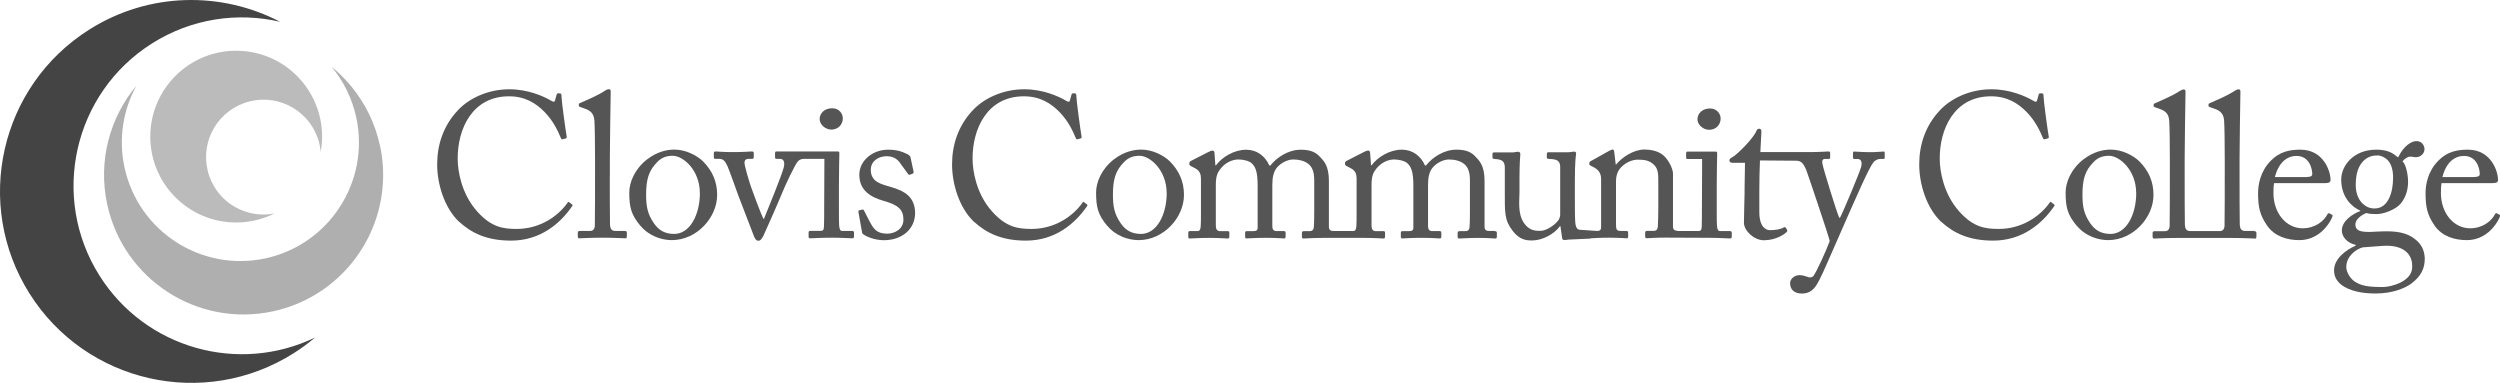<?xml version="1.0" encoding="UTF-8"?><svg id="Layer_2" xmlns="http://www.w3.org/2000/svg" viewBox="0 0 359.3 55.03"><defs><style>.cls-1{fill:#bbb;}.cls-2{fill:#afafaf;}.cls-3{fill:#444;}.cls-4{fill:#555;}</style></defs><g id="Layer_1-2"><g><g><g><path class="cls-4" d="M65.99,31.89c-2.12-2.01-3.16-5.43-3.16-8.26s.88-5.57,3.01-7.82c1.5-1.59,4.16-2.98,7.37-2.98,2.68,0,4.9,1,5.96,1.62,.38,.24,.53,.21,.59,0l.24-.86c.06-.18,.12-.18,.38-.18s.32,.06,.32,.47c0,.56,.59,4.9,.74,5.72,.03,.15,0,.27-.12,.29l-.44,.12c-.15,.03-.21,0-.3-.24-.41-.97-1.06-2.39-2.3-3.66-1.24-1.27-2.8-2.27-5.13-2.27-5.28,0-7.4,4.69-7.37,9,0,1.71,.53,5.04,2.83,7.58,2.01,2.24,3.69,2.48,5.66,2.48,3.33,0,5.93-1.83,7.29-3.75,.09-.15,.15-.18,.24-.09l.38,.29c.09,.06,.15,.12,.06,.27-1.77,2.57-4.63,4.96-8.79,4.96-3.48,0-5.69-1.09-7.46-2.71Z"/><path class="cls-4" d="M87.64,25.38c0,1.53,0,5.99,.03,6.9,.03,.5,.15,.91,.77,.91h1.33c.27,0,.32,.09,.32,.27v.5c0,.18-.06,.29-.18,.29-.21,0-1.5-.09-3.33-.09s-3.07,.09-3.33,.09c-.15,0-.21-.12-.21-.29v-.5c0-.21,.06-.27,.38-.27h1.42c.32,0,.62-.21,.65-.74,.03-.91,.03-5.99,.03-7.7v-1.86c0-2.09-.03-4.78-.09-5.54-.06-1-.53-1.47-1.47-1.77l-.59-.21c-.15-.06-.18-.09-.18-.15v-.24c0-.09,.09-.15,.27-.21,1.03-.47,2.36-1,3.45-1.71,.27-.18,.44-.24,.62-.24,.21,0,.27,.15,.24,.53-.03,1.62-.12,7.76-.12,9.38v2.63Z"/><path class="cls-4" d="M92.06,32.48c-1.36-1.62-1.62-2.71-1.62-4.81,0-1.5,.8-3.39,2.54-4.75,1.53-1.18,2.98-1.42,3.95-1.42,1.62,0,3.24,.83,4.13,1.71,1.33,1.36,2.01,2.89,2.01,4.81,0,3.21-2.89,6.49-6.52,6.49-1.42,0-3.24-.56-4.48-2.04Zm8.52-4.75c0-3.27-2.39-5.34-3.89-5.34-.8,0-1.56,.18-2.27,.94-1.15,1.18-1.56,2.39-1.56,4.63,0,1.65,.18,2.77,1.12,4.13,.68,.97,1.53,1.53,2.92,1.53,2.24,0,3.69-2.74,3.69-5.9Z"/><g><path class="cls-4" d="M119.42,18.63c1.18,0,1.71-.86,1.71-1.62,0-.65-.5-1.45-1.53-1.45-1.18,0-1.8,.8-1.8,1.53,0,.94,.97,1.53,1.62,1.53Z"/><path class="cls-4" d="M122.43,33.19h-1.36c-.32,0-.41-.21-.47-.77-.03-.32-.03-1.39-.03-2.54v-3.21c0-2.45,.06-3.98,.06-4.49,0-.03,0-.04,0-.04v-.1c0-.24-.03-.27-.27-.27h-8.79c-.12,0-.18,.06-.18,.24v.53c0,.15,.03,.29,.12,.29h.59c.53,0,.74,.47,.53,1.27-.29,1.15-2.36,6.19-2.83,7.34h-.09c-.32-.62-1.59-4.01-1.77-4.57-.18-.5-.94-2.95-.94-3.48,0-.38,.24-.56,.53-.56h.59c.18,0,.21-.12,.21-.29v-.53c0-.18-.06-.24-.29-.24-.32,0-1.09,.09-2.65,.09-1.65,0-2.15-.09-2.48-.09-.27,0-.32,.03-.32,.24v.53c0,.18,.03,.29,.18,.29h.59c.53,0,.83,.24,1.21,1.09,.21,.47,1.42,3.83,1.5,4.07s2.24,5.84,2.3,5.99c.15,.35,.32,.62,.62,.62,.32,0,.47-.27,.71-.68,.12-.21,2.3-5.16,2.65-6.05,.44-1.09,1.92-4.31,2.36-4.72,.27-.27,.56-.32,.91-.32h2.86l-.03,7.08c0,.88,0,1.8-.03,2.68-.03,.47-.15,.59-.47,.59h-1.45c-.21,0-.29,.06-.29,.24v.59c0,.18,.09,.24,.24,.24,.32,0,1.47-.09,3.19-.09,1.24,0,2.6,.09,2.83,.09,.21,0,.27-.09,.27-.29v-.5c0-.18-.06-.27-.3-.27Z"/></g><path class="cls-4" d="M124.05,33.66c-.15-.09-.15-.27-.18-.41l-.5-2.8c-.03-.15,.06-.21,.18-.24l.38-.09c.12-.03,.21,.03,.27,.18l.74,1.45c.59,1.09,1,1.83,2.57,1.83,1.03,0,2.33-.62,2.33-2.01s-.65-2.09-2.86-2.71c-1.74-.5-3.48-1.42-3.48-3.75,0-2.03,1.92-3.6,4.13-3.6,1.42,0,2.18,.35,2.71,.62,.44,.21,.5,.35,.53,.53l.44,2.06c0,.12-.06,.21-.21,.27l-.35,.12c-.12,.03-.18,0-.27-.15l-1-1.36c-.35-.56-.91-1.15-2.06-1.15s-2.27,.68-2.27,1.95c0,1.71,1.39,2.04,2.83,2.45,2.15,.62,3.51,1.5,3.54,3.78-.03,2.39-1.98,3.89-4.48,3.89-1.45,0-2.63-.59-2.98-.86Z"/></g><g><path class="cls-4" d="M278.99,31.89c-2.12-2.01-3.16-5.43-3.16-8.26s.88-5.57,3.01-7.82c1.5-1.59,4.16-2.98,7.37-2.98,2.68,0,4.9,1,5.96,1.62,.38,.24,.53,.21,.59,0l.24-.86c.06-.18,.12-.18,.38-.18s.32,.06,.32,.47c0,.56,.59,4.9,.74,5.72,.03,.15,0,.27-.12,.29l-.44,.12c-.15,.03-.21,0-.3-.24-.41-.97-1.06-2.39-2.3-3.66-1.24-1.27-2.8-2.27-5.13-2.27-5.28,0-7.4,4.69-7.37,9,0,1.71,.53,5.04,2.83,7.58,2.01,2.24,3.69,2.48,5.66,2.48,3.33,0,5.93-1.83,7.29-3.75,.09-.15,.15-.18,.24-.09l.38,.29c.09,.06,.15,.12,.06,.27-1.77,2.57-4.63,4.96-8.79,4.96-3.48,0-5.69-1.09-7.46-2.71Z"/><path class="cls-4" d="M298.49,32.48c-1.36-1.62-1.62-2.71-1.62-4.81,0-1.5,.8-3.39,2.54-4.75,1.53-1.18,2.98-1.42,3.95-1.42,1.62,0,3.24,.83,4.13,1.71,1.33,1.36,2.01,2.89,2.01,4.81,0,3.21-2.89,6.49-6.52,6.49-1.42,0-3.24-.56-4.48-2.04Zm8.52-4.75c0-3.27-2.39-5.34-3.89-5.34-.8,0-1.56,.18-2.27,.94-1.15,1.18-1.56,2.39-1.56,4.63,0,1.65,.18,2.77,1.12,4.13,.68,.97,1.53,1.53,2.92,1.53,2.24,0,3.69-2.74,3.69-5.9Z"/><path class="cls-4" d="M326.83,26.32c-.06,.27-.09,.74-.09,1.42,0,2.89,1.83,5.07,4.19,5.07,1.8,0,3.07-1.03,3.57-2.01,.06-.12,.18-.18,.27-.15l.38,.21c.09,.03,.15,.12,0,.44-.53,1.18-2.06,3.21-4.69,3.21-1.68,0-3.54-.5-4.63-2.09-1.03-1.5-1.3-2.6-1.3-4.66,0-1.15,.29-3.13,1.86-4.69,1.27-1.3,2.74-1.56,4.22-1.56,3.39,0,4.34,3.19,4.34,4.34,0,.41-.35,.47-.83,.47h-7.28Zm4.69-.88c.56,0,.8-.15,.8-.41,0-.68-.35-2.62-2.27-2.62-1.3,0-2.54,.86-3.1,3.04h4.57Z"/><path class="cls-4" d="M336.95,41.24c-1.06-.65-1.5-1.42-1.5-2.39,0-1.65,1.68-2.92,3.1-3.54v-.12c-1.24-.27-1.98-1.18-1.98-2.06,0-1.42,1.62-2.42,2.65-2.8v-.06c-1.15-.5-2.74-1.86-2.74-4.48,0-1.92,1.71-4.28,5.04-4.28,2.24,0,2.72,.93,3.14,1.1,.44-.87,1-1.66,1.86-2.12s1.58-.11,1.81,.44c.26,.49,.1,1.18-.5,1.5-.44,.24-.81,.17-1.12,.1-.21-.02-.46-.05-.67,.06-.18,.1-.49,.26-.75,.6,.49,.41,.8,1.92,.8,2.92,0,1.15-.32,2.27-1.09,3.19-.77,.86-2.45,1.47-3.42,1.47-.65,0-1.06-.03-1.5-.15-.59,.24-1.56,.83-1.56,1.65,0,1.21,1.47,1.12,3.45,1,2.42-.12,3.89,.15,5.07,1.06,1.27,.94,1.42,2.12,1.45,2.83,0,1.39-.5,2.54-1.98,3.63-.77,.56-2.54,1.39-5.04,1.39-1.42,0-3.1-.15-4.51-.94Zm9.73-3.04c0-1.74-1.33-3.07-4.28-2.86l-2.83,.21c-.91,.24-2.36,1.24-2.36,2.83,0,.74,.56,1.62,1.15,2.04,.97,.68,2.04,.83,4.13,.83,1.09,0,4.34-.77,4.19-3.04Zm-2.74-12.56c0-1.3-.27-2.06-.8-2.65-.38-.38-.97-.65-1.42-.65-.68,0-1.39,.12-2.09,.83-.94,1-1.06,2.36-1.06,3.48,0,1,.32,1.92,.94,2.57,.53,.5,1.06,.74,1.77,.74,2.01,0,2.65-2.45,2.65-4.31Z"/><path class="cls-4" d="M350.9,26.32c-.06,.27-.09,.74-.09,1.42,0,2.89,1.83,5.07,4.19,5.07,1.8,0,3.07-1.03,3.57-2.01,.06-.12,.18-.18,.27-.15l.38,.21c.09,.03,.15,.12,0,.44-.53,1.18-2.06,3.21-4.69,3.21-1.68,0-3.54-.5-4.63-2.09-1.03-1.5-1.3-2.6-1.3-4.66,0-1.15,.29-3.13,1.86-4.69,1.27-1.3,2.74-1.56,4.22-1.56,3.39,0,4.34,3.19,4.34,4.34,0,.41-.35,.47-.83,.47h-7.28Zm4.69-.88c.56,0,.8-.15,.8-.41,0-.68-.35-2.62-2.27-2.62-1.3,0-2.54,.86-3.1,3.04h4.57Z"/><path class="cls-4" d="M324,33.19h-1.33c-.62,0-.74-.41-.77-.91-.03-.91-.03-5.37-.03-6.9v-2.63c0-1.62,.09-7.76,.12-9.38,.03-.38-.03-.53-.24-.53-.18,0-.35,.06-.62,.24-1.09,.71-2.42,1.24-3.45,1.71-.18,.06-.27,.12-.27,.21v.24c0,.06,.03,.09,.18,.15l.59,.21c.94,.3,1.42,.77,1.47,1.77,.06,.77,.09,3.45,.09,5.54v1.86c0,1.71,0,6.78-.03,7.7-.03,.53-.32,.74-.65,.74h-4.28c-.62,0-.74-.41-.77-.91-.03-.91-.03-5.37-.03-6.9v-2.63c0-1.62,.09-7.76,.12-9.38,.03-.38-.03-.53-.24-.53-.18,0-.35,.06-.62,.24-1.09,.71-2.42,1.24-3.45,1.71-.18,.06-.27,.12-.27,.21v.24c0,.06,.03,.09,.18,.15l.59,.21c.94,.3,1.42,.77,1.47,1.77,.06,.77,.09,3.45,.09,5.54v1.86c0,1.71,0,6.78-.03,7.7-.03,.53-.32,.74-.65,.74h-1.42c-.32,0-.38,.06-.38,.27v.5c0,.18,.06,.29,.21,.29,.27,0,1.45-.09,3.33-.09h7.87c1.83,0,3.13,.09,3.33,.09,.12,0,.18-.12,.18-.29v-.5c0-.18-.06-.27-.32-.27Z"/></g><g><path class="cls-4" d="M245.58,18.66c1.18,0,1.71-.86,1.71-1.62,0-.65-.5-1.45-1.53-1.45-1.18,0-1.8,.8-1.8,1.53,0,.94,.97,1.53,1.62,1.53Z"/><g><path class="cls-4" d="M139.99,31.89c-2.12-2.01-3.16-5.43-3.16-8.26s.88-5.57,3.01-7.82c1.5-1.59,4.16-2.98,7.37-2.98,2.68,0,4.9,1,5.96,1.62,.38,.24,.53,.21,.59,0l.24-.86c.06-.18,.12-.18,.38-.18s.32,.06,.32,.47c0,.56,.59,4.9,.74,5.72,.03,.15,0,.27-.12,.29l-.44,.12c-.15,.03-.21,0-.3-.24-.41-.97-1.06-2.39-2.3-3.66-1.24-1.27-2.8-2.27-5.13-2.27-5.28,0-7.4,4.69-7.37,9,0,1.71,.53,5.04,2.83,7.58,2.01,2.24,3.69,2.48,5.66,2.48,3.33,0,5.93-1.83,7.29-3.75,.09-.15,.15-.18,.24-.09l.38,.29c.09,.06,.15,.12,.06,.27-1.77,2.57-4.63,4.96-8.79,4.96-3.48,0-5.69-1.09-7.46-2.71Z"/><path class="cls-4" d="M159.15,32.48c-1.36-1.62-1.62-2.71-1.62-4.81,0-1.5,.8-3.39,2.54-4.75,1.53-1.18,2.98-1.42,3.95-1.42,1.62,0,3.24,.83,4.13,1.71,1.33,1.36,2.01,2.89,2.01,4.81,0,3.21-2.89,6.49-6.52,6.49-1.42,0-3.24-.56-4.48-2.04Zm8.52-4.75c0-3.27-2.39-5.34-3.89-5.34-.8,0-1.56,.18-2.27,.94-1.15,1.18-1.56,2.39-1.56,4.63,0,1.65,.18,2.77,1.12,4.13,.68,.97,1.53,1.53,2.92,1.53,2.24,0,3.69-2.74,3.69-5.9Z"/><path class="cls-4" d="M270.71,21.78c-.32,0-1,.09-1.8,.09-1.42,0-2.04-.09-2.42-.09-.15,0-.18,.09-.18,.24v.59c0,.15,.03,.24,.21,.24h.47c.44,0,.68,.38,.5,1.12s-2.74,6.84-3.04,7.31h-.12c-.32-.65-2.33-7.14-2.42-7.79-.06-.44,.06-.65,.38-.65h.56c.15,0,.18-.09,.18-.24v-.62c0-.12-.03-.21-.27-.21-.32,0-1.24,.09-2.74,.09h-7.02l.15-2.92c0-.24-.06-.44-.3-.44-.18,0-.32,.06-.41,.3-.38,1-2.65,3.3-3.36,3.72-.35,.21-.53,.3-.53,.53s.18,.35,.44,.35h1.8c-.03,1.24-.06,3.21-.06,3.75v.65c0,.41-.09,3.01-.09,4.22,0,1.12,1.42,2.51,2.86,2.51,1.77,0,2.98-.88,3.27-1.18,.09-.09,.15-.21,.06-.32l-.15-.27c-.09-.12-.21-.15-.35-.06-.41,.27-1.27,.38-1.95,.38-.53,0-1.53-.38-1.53-2.6v-2.95c0-1.36,.03-3.11,.09-4.47l5.23,.04c.77,0,1.03,.5,1.39,1.24,.24,.62,3.26,9.56,3.41,10.3-.41,1.15-1.92,4.51-2.36,5.04-.18,.18-.41,.21-.62,.18-.27-.06-.8-.32-1.36-.32-.71,0-1.36,.53-1.36,1.15,0,.88,.56,1.5,1.68,1.5,1.56,0,2.09-1.15,2.51-1.92,.53-.97,1.68-3.72,3.13-6.99,2.04-4.63,3.98-9.11,4.63-9.91,.29-.38,.71-.53,1.03-.53h.47c.15,0,.15-.09,.15-.27v-.56c0-.12,0-.24-.18-.24Z"/><path class="cls-4" d="M214.78,33.19h-.8c-.35,0-.62-.15-.62-.59v-6.58c0-2.27-.74-2.92-1.42-3.63-.71-.71-1.62-.88-2.65-.88-1.77,0-3.45,1.12-4.34,2.27h-.15c-.62-1.39-1.8-2.27-3.33-2.27-1.71,0-3.45,1.03-4.34,2.24h-.09l-.12-1.71c0-.21-.09-.41-.27-.41-.12,0-.32,.06-.56,.18l-2.6,1.33c-.06,.03-.18,.15-.18,.24v.24c0,.09,.06,.15,.21,.24l.62,.32c.71,.38,.83,.91,.83,1.5v5.25c0,.5,0,1.03-.03,1.53-.03,.56-.18,.74-.44,.74h-2.89c-.35,0-.62-.15-.62-.59v-6.58c0-2.27-.74-2.92-1.42-3.63-.71-.71-1.62-.88-2.65-.88-1.77,0-3.45,1.12-4.34,2.27h-.15c-.62-1.39-1.8-2.27-3.33-2.27-1.71,0-3.45,1.03-4.34,2.24h-.09l-.12-1.71c0-.21-.09-.41-.27-.41-.12,0-.32,.06-.56,.18l-2.6,1.33c-.06,.03-.18,.15-.18,.24v.24c0,.09,.06,.15,.21,.24l.62,.32c.71,.38,.83,.91,.83,1.5v5.25c0,.5,0,1.03-.03,1.53-.03,.56-.18,.74-.44,.74h-1c-.3,0-.35,.03-.35,.27v.53c0,.21,.06,.27,.24,.27,.24,0,1.18-.09,2.74-.09s2.42,.09,2.68,.09c.21,0,.24-.12,.24-.32v-.47c0-.21-.03-.27-.29-.27h-1.06c-.41,0-.59-.3-.59-.77v-5.84c0-.83,.06-1.39,.41-1.98,.83-1.33,2.06-1.71,2.83-1.71,.65,0,1.5,.18,1.89,.53,.47,.44,.88,1,.88,3.19v6.08c0,.38-.18,.5-.65,.5h-.86c-.27,0-.29,.06-.29,.29v.47c0,.21,.06,.29,.21,.29,.18,0,1.18-.09,2.77-.09s2.42,.09,2.63,.09c.15,0,.21-.09,.21-.32v-.47c0-.21-.06-.27-.32-.27h-1c-.44,0-.59-.3-.59-.68v-5.1c0-1.33-.03-2.12,.41-2.98,.47-.86,1.68-1.53,2.57-1.53s1.65,.21,2.18,.62c.68,.53,.86,1.39,.86,2.36v4.37c0,.65,0,1.71-.06,2.39-.03,.41-.27,.56-.59,.56h-.74c-.32,0-.38,.06-.38,.27v.5c0,.21,.06,.29,.24,.29,.21,0,1.27-.09,2.74-.09h6.05c1.62,0,2.42,.09,2.68,.09,.21,0,.24-.12,.24-.32v-.47c0-.21-.03-.27-.29-.27h-1.06c-.41,0-.59-.3-.59-.77v-5.84c0-.83,.06-1.39,.41-1.98,.83-1.33,2.06-1.71,2.83-1.71,.65,0,1.5,.18,1.89,.53,.47,.44,.88,1,.88,3.19v6.08c0,.38-.18,.5-.65,.5h-.86c-.27,0-.29,.06-.29,.29v.47c0,.21,.06,.29,.21,.29,.18,0,1.18-.09,2.77-.09s2.42,.09,2.63,.09c.15,0,.21-.09,.21-.32v-.47c0-.21-.06-.27-.32-.27h-1c-.44,0-.59-.3-.59-.68v-5.1c0-1.33-.03-2.12,.41-2.98,.47-.86,1.68-1.53,2.57-1.53s1.65,.21,2.18,.62c.68,.53,.86,1.39,.86,2.36v4.37c0,.65,0,1.71-.06,2.39-.03,.41-.27,.56-.59,.56h-.74c-.32,0-.38,.06-.38,.27v.5c0,.21,.06,.29,.24,.29,.21,0,1.27-.09,2.74-.09s2.24,.09,2.45,.09c.15,0,.21-.09,.21-.29v-.5c0-.21-.06-.27-.32-.27Z"/><path class="cls-4" d="M228.6,34.25c.18,0,1.12-.09,2.62-.09s2.36,.09,2.57,.09c.15,0,.21-.09,.21-.27v-.5c0-.21-.06-.29-.3-.29h-.74c-.62,0-.71-.18-.71-.97v-6.11c0-.56,.09-1.36,.68-2.01,.88-.94,1.92-1.15,2.39-1.15,.74,0,1.45,0,2.15,.53,.86,.62,.86,1.47,.86,2.65v3.89c0,.77-.03,1.71-.06,2.48-.03,.53-.27,.68-.59,.68h-.86c-.3,0-.38,.06-.38,.27v.47c0,.24,.06,.32,.24,.32,.21,0,1.15-.09,2.65-.09,0,0,4.75,.03,6.46,.03,1.24,0,2.6,.09,2.83,.09,.21,0,.27-.09,.27-.29v-.5c0-.18-.06-.27-.3-.27h-1.36c-.32,0-.41-.21-.47-.77-.03-.32-.03-1.39-.03-2.54v-3.21c0-2.45,.06-3.98,.06-4.49,0-.03,0-.04,0-.04v-.1c0-.24-.03-.27-.27-.27h-4.01c-.12,0-.18,.06-.18,.24v.53c0,.15,.03,.29,.12,.29h2.18l-.03,7.08c0,.88,0,1.8-.03,2.68-.03,.47-.15,.59-.47,.59h-3.04s.03-.03,.03-.03c-.38,0-.65-.15-.65-.62v-7.61c0-.74-.74-2.21-1.62-2.8-.71-.47-1.62-.65-2.51-.65-1.47,0-3.19,1.09-4.04,2.15h-.06l-.21-1.8c-.03-.24-.09-.35-.24-.35-.12,0-.29,.09-.53,.21l-2.54,1.42c-.15,.06-.27,.15-.27,.3v.15c0,.09,.03,.18,.24,.27l.24,.12c.74,.35,1.21,.86,1.21,1.74v6.9c0,.5-.21,.59-.59,.59,0,0-2.17-.16-2.35-.16-.35,0-.68-.12-.77-1.03-.06-.62-.06-2.4-.06-3.82v-2.18c0-2.89,.15-3.66,.18-3.92,.03-.15-.09-.29-.27-.29-.09,0-.21,.03-.35,.03-.15,.03-.29,.06-.5,.06h-2.74c-.29,0-.35,.03-.35,.27v.5c0,.15,.15,.21,.65,.21,.74,.06,1.21,.21,1.27,1.03v7.02c0,.27-.18,.65-.3,.8-.56,.71-1.74,1.47-2.54,1.47s-1.62-.06-2.36-1.12c-.94-1.36-.65-3.24-.65-4.42v-2.09c0-1.74,.09-3.13,.12-3.39,.03-.21-.12-.35-.32-.35-.09,0-.21,.03-.32,.03-.12,.03-.24,.06-.41,.06h-2.63c-.27,0-.32,.06-.32,.24v.53c0,.15,.15,.18,.65,.21,.68,.09,1.09,.29,1.12,1.12v3.42c0,3.24-.06,4.22,1.15,5.78,.97,1.27,1.95,1.36,2.77,1.36,1.47,0,3.19-.91,4.01-2.06h.06l.24,1.64c.03,.29,.15,.35,.27,.35,.24,0,.41,0,.59-.05l3.23-.15Z"/></g></g></g><g><path class="cls-3" d="M14.31,39.63c-7.14-11.3-3.76-26.26,7.54-33.39,5.7-3.6,12.31-4.52,18.4-3.11C31.85-1.25,21.41-1.17,12.83,4.25-.02,12.36-3.86,29.35,4.25,42.2c8.11,12.85,25.1,16.69,37.95,8.57,1.09-.69,2.12-1.45,3.08-2.26-10.94,5.28-24.33,1.63-30.97-8.88Z"/><path class="cls-2" d="M54.61,20.96c-.68-3.2-2.1-6.05-4.03-8.43-.88-1.08-1.86-2.07-2.93-2.94,1.71,2.05,2.96,4.54,3.56,7.33,1.96,9.2-3.9,18.25-13.1,20.22-9.2,1.96-18.25-3.9-20.22-13.1-.89-4.15-.18-8.26,1.71-11.72-3.8,4.56-5.54,10.76-4.2,17.01,2.31,10.83,12.97,17.74,23.8,15.42,8.97-1.92,15.25-9.56,15.82-18.28,.12-1.81,0-3.66-.4-5.51Z"/><path class="cls-1" d="M33.26,31.96c2.22,.12,4.33-.35,6.19-1.28-3.95,.77-7.98-1.43-9.36-5.34-1.52-4.3,.73-9.02,5.03-10.54,4.3-1.52,9.02,.73,10.54,5.03,.24,.67,.37,1.35,.43,2.02,.09-.5,.15-1.01,.18-1.53,.38-6.81-4.83-12.63-11.64-13.01-6.81-.38-12.63,4.83-13.01,11.64-.38,6.81,4.83,12.63,11.64,13.01Z"/></g></g></g></svg>